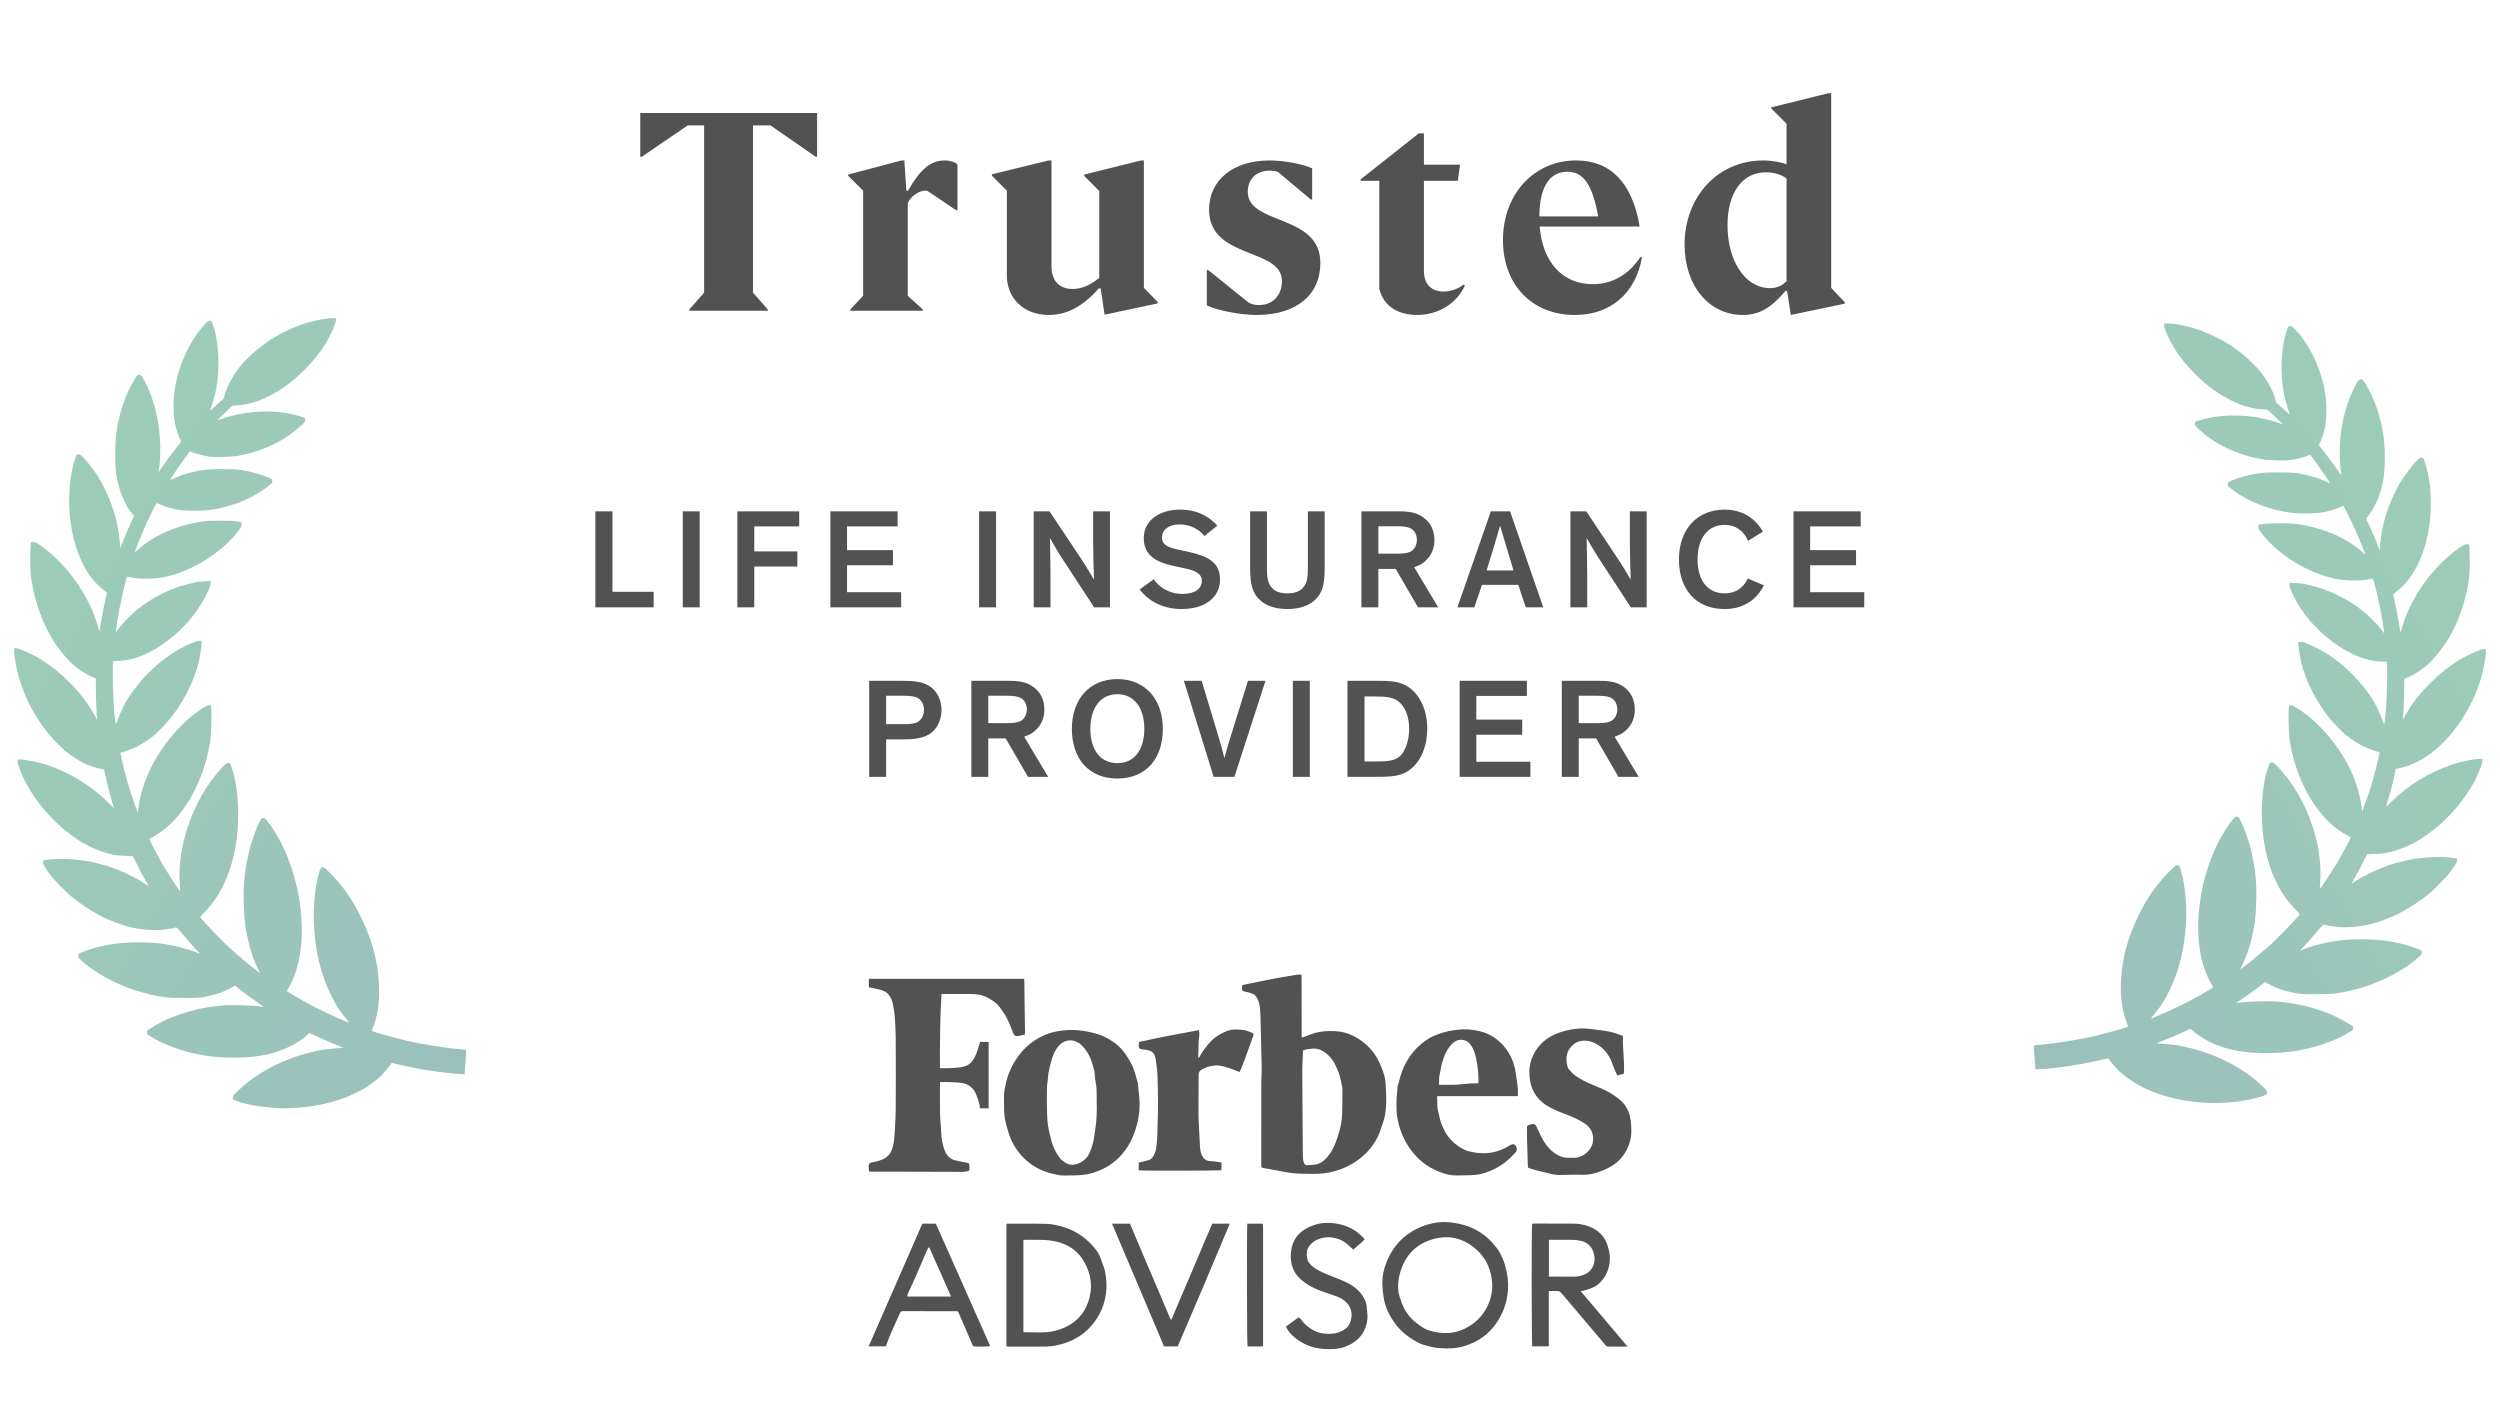 <svg width="177" height="101" viewBox="0 0 177 101" fill="none" xmlns="http://www.w3.org/2000/svg">
<path opacity="0.4" d="M19.704 78.455C18.441 78.382 17.543 78.229 16.796 77.96C16.476 77.849 16.487 77.856 16.487 77.713C16.487 77.587 16.514 77.552 16.91 77.173C18.135 75.994 19.966 75.022 21.855 74.541C22.148 74.468 22.451 74.394 22.526 74.384C22.602 74.37 22.743 74.346 22.836 74.325C22.933 74.307 23.301 74.265 23.659 74.234L24.312 74.175L23.986 74.046C23.466 73.84 23.005 73.645 22.526 73.418C21.859 73.105 21.897 73.119 21.828 73.202C21.645 73.429 20.998 73.868 20.499 74.105C19.281 74.691 17.977 74.921 16.177 74.879C15.251 74.855 14.539 74.767 13.692 74.576C12.601 74.328 11.383 73.851 10.688 73.394C10.612 73.345 10.519 73.286 10.481 73.265C10.437 73.241 10.409 73.181 10.402 73.105C10.392 72.99 10.405 72.972 10.574 72.861C11.004 72.571 11.779 72.167 12.188 72.014C13.345 71.578 14.26 71.351 15.385 71.226C15.932 71.163 16.16 71.156 17.003 71.174C17.588 71.184 18.121 71.212 18.328 71.24C18.517 71.271 18.675 71.289 18.679 71.289C18.682 71.285 18.49 71.149 18.249 70.985C17.815 70.692 16.889 70.002 16.727 69.852L16.642 69.772L16.469 69.877C15.929 70.201 15.341 70.414 14.525 70.574C14.167 70.647 14.029 70.654 13.045 70.654C11.761 70.654 11.352 70.602 10.189 70.299C8.709 69.915 7.164 69.152 6.083 68.277C5.608 67.893 5.543 67.82 5.543 67.663C5.543 67.538 5.55 67.527 5.725 67.451C6.21 67.235 7.026 67.001 7.745 66.876C9.032 66.653 10.801 66.666 12.047 66.907C12.787 67.053 13.534 67.266 13.992 67.465C14.16 67.538 14.177 67.534 14.081 67.44C13.926 67.287 13.169 66.429 12.859 66.056C12.577 65.715 12.508 65.649 12.446 65.666C11.517 65.927 10.326 65.913 9.156 65.631C8.644 65.506 7.745 65.164 7.202 64.889C6.486 64.523 5.587 63.927 4.971 63.404C4.665 63.146 3.86 62.323 3.643 62.044C3.254 61.553 3.03 61.187 3.03 61.047C3.03 60.929 3.041 60.918 3.144 60.898C3.973 60.751 5.364 60.8 6.427 61.016C6.826 61.096 7.642 61.309 7.814 61.379C7.88 61.406 8.127 61.501 8.365 61.595C8.946 61.821 9.79 62.25 10.199 62.525C10.381 62.651 10.533 62.748 10.533 62.745C10.533 62.738 10.45 62.595 10.354 62.424C10.099 61.989 10.096 61.981 9.731 61.26L9.404 60.615L8.822 60.594C8.203 60.573 7.88 60.514 7.281 60.312C6.909 60.19 6.393 59.963 6.117 59.806C6.004 59.744 5.911 59.691 5.904 59.691C5.825 59.691 4.772 58.942 4.424 58.639C3.388 57.732 2.504 56.648 1.905 55.561C1.65 55.094 1.537 54.839 1.289 54.173C1.262 54.104 1.241 53.982 1.241 53.905C1.241 53.769 1.244 53.766 1.361 53.766C1.757 53.766 2.738 53.957 3.306 54.149C4.978 54.71 6.537 55.672 7.718 56.878C7.924 57.087 8.083 57.234 8.072 57.209C7.873 56.603 7.556 55.397 7.432 54.759C7.411 54.644 7.387 54.532 7.38 54.511C7.377 54.491 7.284 54.459 7.174 54.445C6.892 54.41 6.2 54.17 5.835 53.978C4.92 53.501 4.049 52.741 3.285 51.758C2.463 50.705 1.853 49.558 1.437 48.293C1.2 47.575 1 46.543 1 46.048C1 45.888 1 45.888 1.117 45.888C1.351 45.888 2.353 46.337 2.91 46.693C3.684 47.181 4.276 47.665 4.978 48.377C5.791 49.203 6.286 49.868 6.816 50.855L6.892 50.994L6.871 50.855C6.837 50.611 6.782 49.272 6.782 48.642V48.031L6.541 47.934C6.217 47.801 5.649 47.449 5.336 47.191C4.841 46.783 4.369 46.24 3.884 45.522C3.206 44.518 2.635 43.102 2.346 41.705C2.167 40.844 2.125 40.391 2.143 39.387C2.153 38.888 2.17 38.453 2.184 38.421C2.222 38.334 2.411 38.341 2.569 38.432C3.03 38.693 3.677 39.219 4.225 39.781C5.543 41.13 6.579 42.918 6.995 44.563L7.033 44.72L7.064 44.581C7.078 44.504 7.122 44.26 7.157 44.04C7.274 43.347 7.325 43.061 7.449 42.507L7.57 41.966L7.494 41.903C6.885 41.415 6.637 41.154 6.272 40.614C5.357 39.268 4.837 37.191 4.903 35.151C4.913 34.796 4.94 34.357 4.958 34.175C5.02 33.59 5.199 32.781 5.36 32.345C5.419 32.189 5.436 32.171 5.539 32.161C5.643 32.15 5.68 32.175 5.863 32.352C6.234 32.718 6.84 33.531 7.119 34.036C7.711 35.117 8.12 36.204 8.327 37.26C8.396 37.605 8.496 38.372 8.509 38.672L8.52 38.829L8.602 38.602C8.678 38.383 8.788 38.114 8.919 37.811C8.957 37.727 8.984 37.654 8.984 37.644C8.984 37.623 9.136 37.288 9.359 36.811L9.49 36.532L9.346 36.354C8.733 35.591 8.296 34.395 8.193 33.199C8.148 32.691 8.148 31.631 8.193 31.101C8.317 29.602 8.826 27.981 9.542 26.831C9.717 26.552 9.728 26.542 9.851 26.542C10.003 26.542 10.048 26.601 10.344 27.193C11.032 28.556 11.407 30.428 11.342 32.154C11.331 32.471 11.307 32.823 11.29 32.938C11.273 33.053 11.249 33.217 11.238 33.3L11.218 33.454L11.38 33.213C11.693 32.75 12.095 32.203 12.467 31.728C12.828 31.268 12.839 31.247 12.79 31.171C12.698 31.024 12.508 30.502 12.433 30.184C12.295 29.616 12.254 28.755 12.322 27.985C12.481 26.2 13.396 24.095 14.518 22.941C14.725 22.728 14.759 22.704 14.869 22.714C14.983 22.725 14.993 22.735 15.069 22.951C15.523 24.241 15.595 26.273 15.244 27.831C15.189 28.079 14.952 28.863 14.88 29.051C14.869 29.079 14.959 29.009 15.079 28.895C15.2 28.779 15.427 28.577 15.582 28.445C15.809 28.25 15.867 28.18 15.884 28.079C15.977 27.563 16.394 26.737 16.896 26.071C17.151 25.729 17.784 25.095 18.207 24.75C18.572 24.454 19.081 24.081 19.205 24.021C19.26 23.994 19.288 23.976 19.601 23.781C19.859 23.624 20.527 23.3 20.96 23.125C21.828 22.777 22.888 22.533 23.545 22.533H23.782V22.669C23.782 22.895 23.428 23.711 23.081 24.276C22.64 24.994 22.248 25.485 21.549 26.193C20.024 27.737 18.159 28.692 16.662 28.703C16.494 28.703 16.462 28.717 16.318 28.849C16.07 29.076 15.385 29.745 15.385 29.762C15.385 29.769 15.523 29.724 15.695 29.661C16.965 29.18 18.792 29.006 20.193 29.229C20.541 29.285 21.205 29.445 21.425 29.529C21.583 29.588 21.597 29.602 21.608 29.717C21.618 29.832 21.597 29.86 21.367 30.083C20.245 31.16 18.669 31.934 16.934 32.258C16.435 32.352 15.279 32.391 14.824 32.331C14.453 32.279 13.95 32.154 13.668 32.039L13.455 31.951L13.3 32.147C13.162 32.325 12.67 33.011 12.522 33.234C12.205 33.701 12.023 33.984 12.03 33.994C12.033 33.998 12.181 33.935 12.36 33.848C12.877 33.604 13.541 33.412 14.336 33.28C14.876 33.189 16.494 33.189 17.089 33.28C17.781 33.384 18.552 33.6 19.078 33.837C19.264 33.925 19.274 33.935 19.274 34.057C19.274 34.203 19.26 34.217 18.81 34.555C17.729 35.368 16.111 35.981 14.666 36.127C14.222 36.173 13.265 36.173 12.856 36.127C12.319 36.072 11.682 35.891 11.276 35.685C11.183 35.636 11.097 35.612 11.084 35.629C11.025 35.692 10.478 36.807 10.251 37.33C9.948 38.024 9.535 39.069 9.556 39.087C9.562 39.097 9.635 39.042 9.717 38.965C10.787 37.937 12.553 37.17 14.439 36.908C14.931 36.842 16.531 36.852 16.893 36.929L17.106 36.971V37.121C17.106 37.25 17.079 37.309 16.907 37.546C15.767 39.087 13.613 40.443 11.638 40.858C11.049 40.98 9.996 41.011 9.5 40.92C9.321 40.886 9.132 40.851 9.084 40.844C8.974 40.823 8.977 40.819 8.798 41.548C8.551 42.541 8.313 43.779 8.244 44.406C8.231 44.521 8.213 44.654 8.203 44.703L8.186 44.79L8.248 44.703C8.761 43.977 9.607 43.172 10.361 42.684C10.523 42.58 10.695 42.468 10.743 42.433C10.925 42.308 11.696 41.917 12.064 41.764C12.646 41.523 12.901 41.443 13.868 41.217C13.95 41.196 14.219 41.168 14.463 41.157L14.903 41.137V41.276C14.903 41.461 14.842 41.628 14.601 42.12C14.04 43.249 13.172 44.316 12.116 45.17C10.822 46.219 9.466 46.794 8.292 46.794H8.024L8 46.993C7.955 47.373 8.01 49.555 8.086 50.384C8.127 50.817 8.172 51.203 8.186 51.249C8.206 51.315 8.231 51.273 8.32 51.001C8.423 50.691 8.695 50.088 8.905 49.705C9.235 49.105 9.951 48.188 10.543 47.61C11.531 46.641 12.563 45.937 13.596 45.525C13.682 45.49 13.802 45.441 13.864 45.414C14.023 45.344 14.246 45.351 14.274 45.424C14.308 45.515 14.184 46.39 14.078 46.829C13.961 47.292 13.919 47.435 13.771 47.84C13.472 48.652 13.066 49.433 12.536 50.221C12.095 50.879 11.366 51.688 10.822 52.131C10.523 52.371 10.065 52.675 9.752 52.835C9.404 53.013 8.699 53.278 8.568 53.278C8.516 53.278 8.52 53.312 8.592 53.654C8.688 54.097 8.888 54.885 9.008 55.299C9.056 55.463 9.115 55.665 9.139 55.752C9.204 55.986 9.308 56.293 9.545 56.955L9.759 57.548L9.814 57.122C10.082 55.139 11.183 53.037 12.811 51.406C13.431 50.785 13.775 50.503 14.38 50.123C14.604 49.983 14.721 49.931 14.811 49.931H14.931L14.955 50.158C15.003 50.59 14.952 52.075 14.873 52.545C14.721 53.48 14.504 54.257 14.164 55.108C14.009 55.491 13.616 56.303 13.506 56.471C13.462 56.537 13.424 56.599 13.424 56.61C13.424 56.62 13.327 56.774 13.214 56.948C12.512 58.011 11.669 58.82 10.815 59.256C10.677 59.325 10.567 59.388 10.567 59.399C10.567 59.433 10.966 60.218 11.152 60.545C11.259 60.737 11.355 60.911 11.362 60.929C11.438 61.124 12.663 63.045 12.742 63.093C12.77 63.111 12.773 63.087 12.759 63.01C12.749 62.951 12.729 62.64 12.715 62.316C12.67 61.114 12.87 59.813 13.307 58.506C13.847 56.892 14.683 55.453 15.729 54.344C16.032 54.027 16.06 54.006 16.173 54.017C16.291 54.027 16.301 54.037 16.377 54.254C16.7 55.17 16.865 56.331 16.865 57.67C16.865 60.528 16.012 63.024 14.518 64.544C14.16 64.91 14.153 64.92 14.215 64.99C14.697 65.555 15.674 66.569 16.211 67.067C16.39 67.231 16.762 67.559 17.037 67.789C17.313 68.022 17.543 68.221 17.553 68.231C17.564 68.242 17.763 68.399 17.997 68.577L18.421 68.904L18.287 68.646C18.028 68.162 17.76 67.402 17.591 66.684C17.354 65.69 17.278 65.032 17.254 63.822C17.23 62.574 17.309 61.793 17.578 60.528C17.743 59.744 18.118 58.656 18.404 58.123C18.496 57.952 18.52 57.931 18.631 57.921C18.744 57.91 18.765 57.924 18.937 58.147C21.133 60.964 22.01 65.896 20.868 68.995C20.74 69.34 20.534 69.786 20.389 70.016C20.345 70.09 20.307 70.156 20.307 70.163C20.307 70.177 20.702 70.424 21.012 70.602C21.787 71.052 22.753 71.55 23.421 71.85C23.593 71.927 23.8 72.021 23.886 72.059C23.972 72.101 24.182 72.188 24.35 72.258C24.523 72.327 24.684 72.394 24.708 72.407C24.736 72.418 24.633 72.275 24.478 72.09C24.323 71.906 24.154 71.689 24.103 71.609C23.714 71.02 23.738 71.058 23.438 70.462C22.74 69.061 22.334 67.409 22.23 65.565C22.155 64.178 22.31 62.661 22.623 61.675C22.705 61.42 22.709 61.417 22.833 61.406C22.957 61.396 22.981 61.413 23.469 61.912C24.65 63.118 25.548 64.62 26.219 66.523C26.615 67.649 26.845 68.974 26.845 70.149C26.845 71.118 26.718 71.909 26.446 72.644C26.381 72.829 26.329 72.983 26.336 72.99C26.381 73.035 27.64 73.394 28.515 73.614C29.667 73.903 31.581 74.217 32.603 74.283C32.882 74.3 32.982 74.321 32.995 74.356C33.006 74.384 32.999 74.638 32.975 74.917C32.954 75.2 32.926 75.569 32.916 75.74L32.892 76.05L32.476 76.029C31.354 75.974 29.447 75.67 27.909 75.297C27.72 75.248 27.716 75.252 27.665 75.339C27.565 75.52 27.183 75.97 26.956 76.183C25.82 77.239 24.261 77.946 22.32 78.284C21.525 78.424 20.386 78.497 19.704 78.455Z" fill="url(#paint0_linear_46255_2490)"/>
<path d="M54.352 22H48.812V21.9L49.852 20.72V8.88H48.692L45.432 11.1H45.332V8H57.852V11.1H57.752L54.552 8.88H53.312V20.72L54.352 21.9V22ZM61.109 20.94V13.5L60.049 12.44V12.36L63.829 11.36H64.029L64.169 13.5H64.289C65.149 11.98 65.909 11.36 66.869 11.36C67.269 11.36 67.609 11.48 67.789 11.64V14.88H67.689L65.669 13.52C65.589 13.5 65.529 13.5 65.489 13.5C65.069 13.5 64.469 13.9 64.269 14.38V20.94L65.329 21.9V22H60.209V21.9L61.109 20.94ZM74.246 22.3C72.506 22.3 71.286 21.14 71.286 19.5V13.5L70.226 12.44V12.34L74.246 11.36H74.446V18.88C74.446 19.88 75.006 20.46 75.946 20.46C76.566 20.46 77.166 20.2 77.826 19.68V13.52L76.766 12.46V12.36L80.786 11.36H80.986V20.38L81.966 21.38V21.48L78.206 22.28L77.926 20.42H77.786C76.706 21.68 75.526 22.3 74.246 22.3ZM88.962 22.3C87.842 22.3 86.162 21.98 85.442 21.62V19.12H85.542L88.422 21.44C88.642 21.54 88.882 21.6 89.122 21.6C90.102 21.6 90.762 20.92 90.762 19.9C90.762 17.52 85.602 18.38 85.602 14.84C85.602 12.76 87.302 11.36 89.862 11.36C90.902 11.36 92.202 11.6 92.902 11.92V14.12H92.802L90.482 12.18C90.342 12.12 90.122 12.08 89.882 12.08C88.962 12.08 88.342 12.68 88.342 13.58C88.342 15.96 93.482 15.12 93.482 18.62C93.482 20.9 91.762 22.3 88.962 22.3ZM100.333 22.3C99.113 22.3 97.973 21.78 97.653 20.44V12.8H96.333V12.7L100.453 9.44H100.813V11.66H103.373L103.213 12.8H100.813V19.16C100.813 20.2 101.413 20.64 102.213 20.64C102.693 20.64 103.233 20.46 103.633 20.14L103.713 20.22C103.133 21.5 101.813 22.3 100.333 22.3ZM111.489 22.3C108.489 22.3 106.409 20.18 106.409 17C106.409 13.74 108.609 11.36 111.589 11.36C114.029 11.36 115.569 12.94 116.089 16.04H109.009C109.209 18.56 110.629 20.12 112.769 20.12C114.149 20.12 115.329 19.44 116.149 18.18L116.249 18.24C115.789 20.78 114.029 22.3 111.489 22.3ZM110.969 12.16C109.689 12.16 108.989 13.28 108.989 15.32H113.149C112.749 13.08 112.109 12.16 110.969 12.16ZM119.268 17.32C119.268 13.9 121.648 11.36 124.828 11.36C125.508 11.36 126.168 11.5 126.488 11.64V8.76L125.408 7.68V7.6L129.448 6.6H129.648V20.38L130.608 21.4V21.5L126.788 22.3L126.528 20.6H126.408C125.368 21.84 124.508 22.3 123.388 22.3C120.988 22.3 119.268 20.22 119.268 17.32ZM122.308 15.94C122.308 18.5 123.568 20.4 125.328 20.4C125.828 20.4 126.208 20.2 126.488 19.9V12.64C126.168 12.38 125.628 12.2 125.028 12.2C123.368 12.2 122.308 13.62 122.308 15.94Z" fill="#525252"/>
<path d="M42.151 36.2H43.361V41.9H46.281V43H42.151V36.2ZM49.539 36.2V43H48.339V36.2H49.539ZM56.583 37.27H53.403V39.04H56.453V40.11H53.403V43H52.203V36.2H56.583V37.27ZM63.551 37.27H59.971V38.95H63.221V40.02H59.971V41.93H63.801V43H58.791V36.2H63.551V37.27ZM70.521 36.2V43H69.321V36.2H70.521ZM74.305 36.2L76.145 38.96C76.765 39.88 77.065 40.37 77.445 41.02H77.455C77.435 40.62 77.395 39.33 77.395 38.48V36.2H78.585V43H77.465L75.535 40.05C74.855 39.02 74.685 38.69 74.345 38.11H74.335C74.345 38.83 74.375 39.73 74.375 40.73V43H73.185V36.2H74.305ZM86.188 37.21L85.278 37.95C84.898 37.48 84.278 37.13 83.518 37.13C82.728 37.13 82.268 37.52 82.268 38.04C82.268 38.54 82.598 38.73 83.368 38.9L84.188 39.08C85.458 39.37 86.378 39.78 86.378 41.02C86.378 42.28 85.348 43.12 83.648 43.12C82.168 43.12 81.158 42.39 80.688 41.73L81.688 41.01C81.998 41.52 82.748 42.05 83.708 42.05C84.618 42.05 85.088 41.67 85.088 41.13C85.088 40.6 84.618 40.4 83.928 40.25L83.018 40.05C81.908 39.81 80.978 39.34 80.978 38.1C80.978 36.86 82.068 36.08 83.558 36.08C84.968 36.08 85.788 36.77 86.188 37.21ZM91.148 42.01C91.788 42.01 92.228 41.8 92.448 41.31C92.549 41.08 92.599 40.83 92.599 40.16V36.2H93.788V40.18C93.788 41.17 93.689 41.63 93.439 42.06C92.989 42.8 92.148 43.12 91.148 43.12C90.148 43.12 89.308 42.8 88.859 42.06C88.609 41.63 88.508 41.17 88.508 40.18V36.2H89.698V40.16C89.698 40.83 89.749 41.08 89.849 41.31C90.069 41.8 90.508 42.01 91.148 42.01ZM98.817 40.28H97.587V43H96.387V36.2H98.877C99.457 36.2 100.067 36.21 100.587 36.51C101.187 36.86 101.557 37.42 101.557 38.25C101.557 39 101.207 39.55 100.657 39.92C100.497 40.02 100.287 40.1 100.127 40.16L101.827 43H100.397L98.817 40.28ZM97.587 37.26V39.2H98.877C99.367 39.2 99.627 39.16 99.837 39.07C100.137 38.93 100.317 38.59 100.317 38.22C100.317 37.85 100.137 37.52 99.837 37.39C99.627 37.3 99.367 37.26 98.877 37.26H97.587ZM104.923 41.41L104.383 43H103.183L105.553 36.2H106.913L109.263 43H108.023L107.493 41.41H104.923ZM107.153 40.39L106.693 38.84C106.543 38.33 106.353 37.73 106.213 37.23H106.203C106.063 37.73 105.863 38.38 105.703 38.92L105.253 40.39H107.153ZM112.305 36.2L114.145 38.96C114.765 39.88 115.065 40.37 115.445 41.02H115.455C115.435 40.62 115.395 39.33 115.395 38.48V36.2H116.585V43H115.465L113.535 40.05C112.855 39.02 112.685 38.69 112.345 38.11H112.335C112.345 38.83 112.375 39.73 112.375 40.73V43H111.185V36.2H112.305ZM123.748 40.96L124.888 41.44C124.578 42.07 123.778 43.12 122.108 43.12C120.018 43.12 118.868 41.67 118.868 39.6C118.868 37.52 120.118 36.08 122.108 36.08C123.688 36.08 124.478 37.05 124.818 37.64L123.768 38.29C123.438 37.58 122.898 37.16 122.108 37.16C120.908 37.16 120.188 38.12 120.188 39.6C120.188 41.08 120.888 42.01 122.108 42.01C122.878 42.01 123.428 41.62 123.748 40.96ZM131.739 37.27H128.159V38.95H131.409V40.02H128.159V41.93H131.989V43H126.979V36.2H131.739V37.27ZM62.738 49.26V51.27H63.978C64.458 51.27 64.728 51.23 64.928 51.14C65.228 50.99 65.418 50.65 65.418 50.26C65.418 49.88 65.228 49.53 64.928 49.39C64.728 49.3 64.458 49.26 63.978 49.26H62.738ZM61.538 55V48.2H63.808C64.648 48.2 65.438 48.24 65.988 48.71C66.408 49.07 66.658 49.63 66.658 50.26C66.658 50.9 66.408 51.48 65.988 51.84C65.438 52.31 64.648 52.35 63.808 52.35H62.738V55H61.538ZM71.201 52.28H69.971V55H68.771V48.2H71.261C71.841 48.2 72.451 48.21 72.971 48.51C73.571 48.86 73.941 49.42 73.941 50.25C73.941 51 73.591 51.55 73.041 51.92C72.881 52.02 72.671 52.1 72.511 52.16L74.211 55H72.781L71.201 52.28ZM69.971 49.26V51.2H71.261C71.751 51.2 72.011 51.16 72.221 51.07C72.521 50.93 72.701 50.59 72.701 50.22C72.701 49.85 72.521 49.52 72.221 49.39C72.011 49.3 71.751 49.26 71.261 49.26H69.971ZM75.888 51.6C75.888 49.52 77.128 48.08 79.108 48.08C81.088 48.08 82.328 49.52 82.328 51.6C82.328 53.67 81.178 55.12 79.108 55.12C77.048 55.12 75.888 53.67 75.888 51.6ZM77.198 51.6C77.198 53.08 77.898 54.03 79.108 54.03C80.318 54.03 81.018 53.08 81.018 51.6C81.018 50.12 80.298 49.15 79.108 49.15C77.918 49.15 77.198 50.12 77.198 51.6ZM85.077 48.2L86.267 52.15C86.447 52.74 86.527 53.03 86.677 53.64H86.697C86.847 53.07 86.957 52.71 87.147 52.1L88.357 48.2H89.597L87.397 55H85.927L83.817 48.2H85.077ZM92.734 48.2V55H91.534V48.2H92.734ZM96.608 49.31V53.91H97.398C98.158 53.91 98.738 53.9 99.158 53.5C99.478 53.17 99.768 52.46 99.768 51.62C99.768 50.79 99.528 50.11 99.068 49.71C98.668 49.36 98.158 49.31 97.268 49.31H96.608ZM97.268 55H95.398V48.2H97.298C98.398 48.2 99.088 48.2 99.778 48.68C100.518 49.22 101.048 50.25 101.048 51.58C101.048 52.72 100.688 53.69 100.058 54.29C99.328 55 98.538 55 97.268 55ZM108.103 49.27H104.523V50.95H107.773V52.02H104.523V53.93H108.353V55H103.343V48.2H108.103V49.27ZM113.006 52.28H111.776V55H110.576V48.2H113.066C113.646 48.2 114.256 48.21 114.776 48.51C115.376 48.86 115.746 49.42 115.746 50.25C115.746 51 115.396 51.55 114.846 51.92C114.686 52.02 114.476 52.1 114.316 52.16L116.016 55H114.586L113.006 52.28ZM111.776 49.26V51.2H113.066C113.556 51.2 113.816 51.16 114.026 51.07C114.326 50.93 114.506 50.59 114.506 50.22C114.506 49.85 114.326 49.52 114.026 49.39C113.816 49.3 113.556 49.26 113.066 49.26H111.776Z" fill="#525252"/>
<path fill-rule="evenodd" clip-rule="evenodd" d="M92.155 70.289C92.155 69.862 92.154 69.435 92.153 69.009C92.138 69.008 92.123 69.006 92.107 69.004C92.092 69.003 92.077 69.001 92.061 69C92.032 69.001 92.003 69.001 91.974 69.001C91.913 69.002 91.852 69.002 91.792 69.012L91.7 69.027C91.29 69.093 90.879 69.16 90.47 69.237C90.07 69.311 89.671 69.392 89.272 69.473C89.139 69.5 89.007 69.527 88.874 69.554C88.702 69.588 88.53 69.623 88.359 69.657L88.359 69.657L88.358 69.657L88.358 69.657L88.358 69.658C88.225 69.684 88.093 69.711 87.961 69.738C87.958 69.754 87.954 69.768 87.951 69.781L87.951 69.781L87.951 69.781C87.945 69.805 87.94 69.825 87.94 69.844C87.94 69.888 87.939 69.925 87.938 69.958C87.931 70.143 87.93 70.168 88.248 70.226C88.396 70.252 88.54 70.307 88.682 70.362L88.682 70.362L88.682 70.362L88.682 70.362C88.713 70.374 88.743 70.385 88.773 70.396C88.813 70.411 88.845 70.451 88.874 70.487L88.886 70.502C89.104 70.766 89.175 71.086 89.208 71.411C89.235 71.68 89.242 71.95 89.248 72.221V72.221C89.249 72.282 89.251 72.344 89.252 72.406L89.26 72.7L89.26 72.701L89.26 72.701L89.26 72.701C89.285 73.659 89.309 74.617 89.327 75.575C89.33 75.762 89.322 75.95 89.314 76.137V76.137V76.137V76.137V76.137C89.308 76.296 89.301 76.456 89.301 76.615C89.299 77.908 89.298 79.201 89.297 80.495C89.297 81.141 89.296 81.788 89.296 82.435V82.548C89.297 82.637 89.334 82.677 89.429 82.693C89.926 82.778 90.423 82.865 90.917 82.965C91.344 83.051 91.775 83.095 92.208 83.1C92.303 83.101 92.398 83.103 92.494 83.105C93.039 83.115 93.585 83.124 94.125 83.01C94.719 82.885 95.283 82.677 95.802 82.361C96.278 82.072 96.698 81.713 97.044 81.275C97.308 80.939 97.53 80.575 97.681 80.173C97.714 80.083 97.743 79.992 97.771 79.9C97.806 79.79 97.84 79.68 97.883 79.573C98.038 79.181 98.102 78.769 98.129 78.354C98.155 77.971 98.145 77.584 98.128 77.2L98.124 77.109C98.112 76.81 98.099 76.507 98.026 76.22C97.93 75.846 97.784 75.478 97.615 75.129C97.345 74.577 96.954 74.117 96.46 73.74C95.91 73.321 95.295 73.062 94.614 73.012C93.917 72.96 93.225 73.031 92.573 73.322C92.487 73.36 92.396 73.389 92.301 73.42C92.258 73.434 92.214 73.448 92.169 73.464C92.168 73.441 92.166 73.421 92.165 73.403C92.162 73.378 92.16 73.357 92.16 73.335C92.159 72.746 92.158 72.157 92.158 71.568C92.157 71.142 92.156 70.715 92.155 70.289ZM92.237 74.776L92.237 74.776C92.243 74.641 92.25 74.506 92.255 74.37L92.258 74.371C92.415 74.301 92.587 74.282 92.762 74.263C92.802 74.258 92.842 74.254 92.882 74.249C93.353 74.188 93.705 74.403 94.032 74.702C94.42 75.055 94.615 75.516 94.794 75.995C94.871 76.201 94.914 76.413 94.957 76.625L94.957 76.625L94.957 76.625L94.957 76.625L94.957 76.625L94.957 76.625L94.957 76.625L94.957 76.625L94.957 76.625C94.981 76.745 95.005 76.865 95.036 76.983C95.043 77.012 95.045 77.043 95.045 77.073C95.042 77.279 95.041 77.486 95.041 77.693C95.041 78.173 95.04 78.653 95.005 79.131C94.961 79.708 94.793 80.268 94.593 80.815C94.445 81.218 94.254 81.597 93.972 81.922C93.711 82.221 93.402 82.447 92.982 82.466C92.841 82.472 92.699 82.481 92.558 82.497C92.444 82.51 92.37 82.457 92.332 82.361C92.295 82.266 92.265 82.164 92.256 82.063C92.241 81.883 92.239 81.702 92.238 81.52C92.227 79.953 92.217 78.386 92.207 76.818C92.207 76.708 92.205 76.597 92.204 76.486L92.204 76.486V76.485C92.2 76.227 92.196 75.968 92.202 75.71C92.208 75.4 92.223 75.091 92.237 74.776L92.237 74.776ZM61.514 69.301V69.896L61.513 69.897C61.596 69.915 61.677 69.931 61.757 69.947C61.926 69.981 62.087 70.013 62.246 70.055C62.5 70.122 62.751 70.205 62.918 70.431C63.048 70.606 63.157 70.795 63.198 71.011L63.218 71.112C63.269 71.375 63.321 71.639 63.342 71.906C63.383 72.433 63.414 72.961 63.417 73.488C63.427 75.165 63.428 76.84 63.417 78.517C63.414 79.024 63.383 79.53 63.353 80.037L63.353 80.037C63.346 80.14 63.34 80.244 63.334 80.347C63.321 80.582 63.298 80.82 63.245 81.048C63.179 81.337 63.09 81.613 62.865 81.84C62.674 82.032 62.443 82.111 62.203 82.188C62.106 82.22 62.006 82.241 61.906 82.262L61.906 82.262C61.838 82.277 61.77 82.291 61.703 82.309C61.54 82.352 61.502 82.398 61.5 82.561C61.499 82.644 61.506 82.728 61.513 82.819C61.516 82.856 61.519 82.895 61.522 82.936C61.554 82.938 61.585 82.941 61.614 82.943C61.672 82.948 61.726 82.952 61.78 82.952C61.944 82.952 62.108 82.952 62.271 82.952C62.598 82.951 62.925 82.951 63.253 82.952L64.665 82.957L64.667 82.957H64.668H64.668H64.668C65.843 82.962 67.016 82.966 68.19 82.968C68.303 82.968 68.418 82.942 68.529 82.916L68.541 82.913C68.578 82.905 68.634 82.862 68.635 82.834L68.636 82.807C68.642 82.681 68.647 82.552 68.621 82.431C68.602 82.341 68.516 82.329 68.435 82.317C68.414 82.314 68.393 82.311 68.373 82.307C68.27 82.284 68.165 82.263 68.061 82.243L68.061 82.243L68.061 82.243L68.06 82.243L68.06 82.243L68.06 82.243C67.899 82.212 67.737 82.181 67.58 82.138C67.171 82.026 66.959 81.695 66.839 81.332C66.722 80.977 66.649 80.604 66.64 80.221C66.635 80.011 66.617 79.8 66.6 79.591C66.582 79.373 66.564 79.155 66.559 78.937C66.548 78.409 66.549 77.88 66.549 77.352C66.55 77.14 66.55 76.929 66.549 76.718C66.549 76.701 66.552 76.683 66.556 76.66L66.556 76.66C66.558 76.645 66.561 76.629 66.563 76.609C66.62 76.609 66.676 76.609 66.732 76.608C66.859 76.607 66.983 76.605 67.107 76.611C67.187 76.614 67.268 76.617 67.349 76.619H67.349C67.601 76.627 67.852 76.635 68.099 76.673C68.615 76.754 68.959 77.065 69.14 77.559L69.171 77.642C69.27 77.91 69.369 78.177 69.379 78.472H69.996V73.77H69.39C69.359 73.867 69.33 73.964 69.301 74.059C69.238 74.271 69.175 74.479 69.091 74.677C68.83 75.291 68.536 75.509 67.858 75.584C67.63 75.609 67.399 75.617 67.169 75.625L67.135 75.626C67.004 75.63 66.872 75.629 66.739 75.628H66.739H66.739H66.739H66.739C66.677 75.627 66.614 75.627 66.551 75.627C66.538 73.863 66.553 72.131 66.657 70.385C66.689 70.384 66.719 70.383 66.748 70.381C66.799 70.378 66.846 70.376 66.893 70.376C67.152 70.375 67.411 70.375 67.669 70.375H67.669H67.669H67.67H67.67C68.015 70.376 68.36 70.376 68.705 70.375C69.17 70.373 69.615 70.446 70.025 70.688C70.313 70.858 70.585 71.046 70.784 71.314C70.975 71.573 71.161 71.841 71.308 72.126C71.427 72.358 71.522 72.601 71.617 72.846C71.651 72.934 71.686 73.023 71.722 73.111C71.803 73.312 71.884 73.381 72.062 73.354C72.179 73.336 72.293 73.31 72.408 73.284L72.408 73.284C72.458 73.272 72.507 73.261 72.557 73.25C72.56 73.231 72.562 73.215 72.565 73.201L72.565 73.201C72.569 73.178 72.572 73.16 72.572 73.142C72.566 72.72 72.56 72.298 72.554 71.877C72.548 71.455 72.542 71.033 72.536 70.611C72.533 70.402 72.532 70.192 72.53 69.983V69.983C72.529 69.815 72.528 69.647 72.525 69.479C72.525 69.439 72.521 69.399 72.516 69.357L72.516 69.357L72.516 69.357C72.515 69.338 72.513 69.32 72.511 69.301H61.514ZM71.085 78.111C71.085 78.04 71.084 77.969 71.083 77.898C71.081 77.735 71.078 77.572 71.089 77.41C71.1 77.254 71.132 77.099 71.165 76.945L71.181 76.865C71.317 76.202 71.553 75.58 71.931 75.013C72.136 74.706 72.359 74.416 72.625 74.161C73.025 73.776 73.482 73.483 73.992 73.265C74.39 73.095 74.811 73.012 75.231 72.962C75.698 72.906 76.17 72.905 76.647 72.978C77.072 73.043 77.489 73.131 77.889 73.276C78.194 73.387 78.491 73.545 78.761 73.727C79.057 73.925 79.33 74.16 79.55 74.451C79.785 74.762 79.996 75.082 80.159 75.442C80.326 75.811 80.429 76.195 80.532 76.581L80.542 76.616C80.572 76.727 80.58 76.844 80.589 76.96L80.589 76.96C80.592 77.008 80.596 77.056 80.601 77.104C80.609 77.18 80.616 77.256 80.624 77.331L80.624 77.332L80.624 77.332L80.624 77.333L80.624 77.333C80.631 77.411 80.639 77.49 80.647 77.568C80.725 78.28 80.673 78.979 80.483 79.673C80.341 80.192 80.151 80.686 79.866 81.142C79.427 81.841 78.846 82.39 78.102 82.754C77.626 82.986 77.125 83.143 76.592 83.192C76.343 83.216 76.094 83.217 75.845 83.219H75.845C75.69 83.22 75.534 83.221 75.379 83.227C75.093 83.238 74.825 83.174 74.553 83.108L74.465 83.087C73.892 82.95 73.371 82.704 72.901 82.352C72.479 82.035 72.136 81.641 71.854 81.193C71.497 80.628 71.328 79.995 71.178 79.356C71.09 78.978 71.088 78.596 71.088 78.212L71.087 78.112L71.085 78.111ZM77.655 78.393C77.645 78.174 77.646 77.964 77.647 77.76C77.648 77.356 77.65 76.976 77.569 76.599C77.541 76.47 77.531 76.337 77.52 76.204V76.204C77.509 76.063 77.497 75.922 77.466 75.785C77.309 75.113 77.086 74.47 76.551 73.982C76.043 73.519 75.381 73.564 74.96 74.046C74.659 74.391 74.497 74.819 74.391 75.265C74.376 75.329 74.36 75.393 74.344 75.456L74.344 75.456C74.281 75.708 74.217 75.96 74.204 76.223C74.198 76.343 74.182 76.462 74.166 76.581C74.147 76.713 74.129 76.846 74.126 76.979C74.113 77.461 74.115 77.944 74.125 78.427L74.127 78.527C74.136 79.039 74.146 79.552 74.266 80.052C74.284 80.127 74.301 80.203 74.318 80.278C74.397 80.623 74.475 80.968 74.626 81.29C74.777 81.616 74.942 81.936 75.226 82.176C75.519 82.424 75.853 82.532 76.221 82.418C76.609 82.297 76.929 82.058 77.109 81.686C77.271 81.351 77.381 80.998 77.446 80.622C77.505 80.272 77.549 79.92 77.593 79.57L77.593 79.57L77.601 79.505C77.636 79.224 77.642 78.939 77.648 78.684C77.65 78.581 77.652 78.483 77.656 78.392L77.655 78.393ZM101.753 77.607H107.463C107.463 77.537 107.464 77.469 107.466 77.404V77.404C107.469 77.265 107.471 77.137 107.459 77.01C107.44 76.818 107.412 76.627 107.384 76.437C107.366 76.312 107.348 76.188 107.332 76.064C107.263 75.516 107.097 75.004 106.81 74.531C106.658 74.281 106.478 74.059 106.27 73.851C106.006 73.586 105.708 73.375 105.378 73.219C104.963 73.023 104.51 72.945 104.057 72.893C103.668 72.849 103.281 72.886 102.892 72.945C102.421 73.016 101.97 73.151 101.534 73.332C101.166 73.485 100.852 73.722 100.549 73.98C100.174 74.3 99.868 74.672 99.625 75.097C99.352 75.576 99.152 76.085 99.037 76.627C99.028 76.668 99.013 76.709 98.997 76.748C98.977 76.799 98.957 76.849 98.952 76.901C98.919 77.222 98.889 77.543 98.877 77.864C98.859 78.336 98.858 78.81 98.954 79.276C99.157 80.256 99.577 81.125 100.265 81.863C100.664 82.29 101.132 82.623 101.656 82.859C102.136 83.075 102.643 83.241 103.187 83.221C103.337 83.216 103.486 83.215 103.636 83.214C103.931 83.212 104.227 83.21 104.519 83.176C104.982 83.122 105.426 82.96 105.842 82.748C106.381 82.475 106.844 82.099 107.247 81.65L107.248 81.649C107.287 81.604 107.328 81.558 107.357 81.506C107.426 81.381 107.394 81.202 107.286 81.086C107.198 80.99 107.103 80.986 106.936 81.069C106.896 81.09 106.856 81.113 106.818 81.136C106.209 81.512 105.545 81.683 104.829 81.642L104.797 81.64C104.665 81.633 104.531 81.625 104.403 81.598C104.359 81.588 104.315 81.58 104.271 81.571C104.082 81.534 103.891 81.497 103.722 81.417C103.128 81.136 102.645 80.718 102.315 80.141C102.284 80.087 102.259 80.029 102.235 79.971L102.235 79.971C102.214 79.92 102.192 79.869 102.166 79.82C102.014 79.537 101.945 79.228 101.877 78.921C101.856 78.829 101.835 78.737 101.813 78.645C101.77 78.477 101.766 78.3 101.761 78.122C101.76 78.052 101.758 77.982 101.754 77.913C101.75 77.848 101.751 77.783 101.752 77.712V77.712V77.712L101.753 77.667C101.753 77.658 101.753 77.65 101.753 77.641C101.753 77.63 101.753 77.618 101.753 77.607ZM104.666 76.653L104.666 76.653C104.663 76.663 104.66 76.674 104.657 76.688L104.656 76.689C104.647 76.691 104.639 76.692 104.632 76.694C104.629 76.695 104.626 76.695 104.623 76.696C104.604 76.701 104.59 76.704 104.576 76.703C104.259 76.689 103.944 76.72 103.63 76.751C103.445 76.769 103.261 76.788 103.076 76.797C102.809 76.81 102.54 76.807 102.266 76.803H102.266C102.141 76.802 102.015 76.8 101.887 76.8L101.886 76.705C101.883 76.476 101.881 76.257 101.935 76.037C101.962 75.928 101.982 75.816 102.002 75.705C102.026 75.569 102.05 75.434 102.087 75.302C102.238 74.763 102.435 74.248 102.865 73.855C103.128 73.615 103.42 73.559 103.751 73.675C103.933 73.739 104.052 73.877 104.161 74.03C104.368 74.323 104.448 74.665 104.521 75.003C104.636 75.531 104.678 76.068 104.675 76.608C104.675 76.622 104.671 76.635 104.666 76.653ZM114.968 76.017L114.968 76.017C115.004 75.526 114.972 75.046 114.941 74.567C114.914 74.159 114.887 73.752 114.902 73.341C114.807 73.31 114.713 73.276 114.621 73.242L114.621 73.242C114.415 73.167 114.214 73.094 114.007 73.053C113.547 72.963 113.08 72.907 112.614 72.852L112.573 72.847C111.854 72.761 111.152 72.859 110.467 73.086C109.733 73.328 109.133 73.738 108.718 74.405C108.437 74.857 108.284 75.335 108.28 75.871C108.277 76.316 108.332 76.748 108.515 77.147C108.717 77.589 109.028 77.949 109.437 78.224C109.876 78.517 110.361 78.704 110.849 78.89C111.346 79.08 111.837 79.287 112.274 79.598C112.499 79.757 112.65 79.957 112.736 80.229C113.037 81.18 112.205 81.939 111.506 81.971C111.387 81.976 111.269 81.973 111.15 81.969C111.087 81.967 111.025 81.965 110.963 81.965C110.627 81.961 110.337 81.831 110.066 81.641C109.661 81.356 109.379 80.97 109.152 80.54C109.055 80.357 108.969 80.168 108.883 79.979L108.883 79.979C108.848 79.902 108.813 79.826 108.777 79.75C108.718 79.622 108.632 79.568 108.488 79.586C108.45 79.591 108.412 79.602 108.374 79.614C108.34 79.624 108.307 79.634 108.273 79.639C108.145 79.659 108.103 79.729 108.108 79.857C108.113 79.994 108.113 80.131 108.112 80.268C108.112 80.38 108.111 80.492 108.114 80.604C108.129 81.253 108.149 81.901 108.17 82.55C108.171 82.579 108.18 82.608 108.188 82.636L108.188 82.636C108.192 82.65 108.196 82.664 108.199 82.678C108.248 82.694 108.296 82.712 108.343 82.729C108.443 82.765 108.541 82.801 108.641 82.827C108.994 82.919 109.347 83.006 109.703 83.087L109.779 83.105C109.94 83.143 110.103 83.181 110.265 83.184C110.551 83.189 110.838 83.182 111.125 83.175C111.282 83.171 111.439 83.167 111.596 83.165C111.693 83.164 111.791 83.166 111.888 83.169C112.04 83.172 112.192 83.176 112.343 83.165C112.851 83.127 113.321 82.949 113.777 82.733C114.484 82.4 114.998 81.883 115.289 81.148C115.417 80.823 115.495 80.494 115.499 80.142C115.504 79.777 115.473 79.414 115.401 79.058C115.357 78.838 115.266 78.619 115.157 78.421C115.011 78.159 114.793 77.944 114.556 77.759C114.184 77.467 113.774 77.233 113.34 77.049C113.236 77.004 113.131 76.961 113.027 76.918C112.636 76.756 112.245 76.595 111.88 76.376C111.649 76.238 111.424 76.094 111.245 75.894L111.217 75.863C111.114 75.75 111 75.625 110.97 75.489C110.87 75.031 110.858 74.568 111.181 74.171C111.373 73.936 111.603 73.76 111.913 73.704C112.411 73.614 112.857 73.777 113.244 74.052C113.704 74.378 114.002 74.843 114.181 75.386C114.238 75.558 114.313 75.725 114.391 75.897L114.391 75.897C114.428 75.978 114.465 76.061 114.502 76.146C114.672 76.099 114.813 76.06 114.968 76.017L114.967 76.021L114.968 76.017ZM85.735 73.723C85.408 74.066 85.125 74.436 84.908 74.858H84.91C84.901 74.871 84.892 74.883 84.884 74.896C84.875 74.909 84.866 74.921 84.857 74.934C84.853 74.921 84.849 74.908 84.844 74.896C84.84 74.883 84.836 74.871 84.831 74.858C84.834 74.761 84.839 74.664 84.843 74.567C84.853 74.347 84.863 74.129 84.861 73.91C84.86 73.792 84.873 73.676 84.886 73.558C84.909 73.355 84.933 73.149 84.885 72.932C83.464 73.186 82.055 73.46 80.653 73.771C80.649 73.793 80.645 73.815 80.641 73.835C80.633 73.879 80.626 73.92 80.623 73.96C80.606 74.215 80.679 74.284 80.937 74.302C81.092 74.314 81.25 74.34 81.398 74.388C81.681 74.481 81.78 74.731 81.821 74.991C81.882 75.378 81.933 75.769 81.95 76.16C81.978 76.846 81.984 77.532 81.987 78.219C81.988 78.596 81.976 78.974 81.965 79.351C81.962 79.449 81.959 79.547 81.956 79.645C81.953 79.741 81.951 79.838 81.949 79.934C81.944 80.231 81.938 80.527 81.91 80.821C81.907 80.852 81.904 80.883 81.901 80.914C81.877 81.182 81.853 81.451 81.739 81.707C81.644 81.921 81.514 82.082 81.291 82.148C81.141 82.192 80.989 82.228 80.832 82.265C80.762 82.281 80.692 82.298 80.62 82.315V82.859C80.877 82.9 86.329 82.889 86.478 82.848V82.301C86.386 82.289 86.296 82.276 86.207 82.263C86.014 82.235 85.827 82.207 85.639 82.197C85.37 82.183 85.221 82.03 85.109 81.816C84.992 81.588 84.963 81.343 84.953 81.088C84.942 80.805 84.926 80.522 84.909 80.239C84.891 79.936 84.874 79.633 84.863 79.329C84.85 78.98 84.852 78.629 84.853 78.278C84.854 78.183 84.854 78.089 84.855 77.995C84.855 77.645 84.857 77.295 84.859 76.945C84.861 76.653 84.863 76.362 84.864 76.07C84.864 75.93 84.924 75.832 85.038 75.756C85.328 75.564 85.648 75.47 85.992 75.438C86.359 75.404 86.699 75.516 87.038 75.627C87.071 75.638 87.104 75.649 87.137 75.659C87.273 75.703 87.406 75.757 87.544 75.812C87.611 75.84 87.679 75.867 87.749 75.894C87.76 75.875 87.772 75.857 87.784 75.839C87.81 75.8 87.835 75.763 87.851 75.722C87.939 75.504 88.024 75.286 88.105 75.067C88.309 74.512 88.512 73.958 88.71 73.4C88.784 73.189 88.774 73.169 88.562 73.087C88.543 73.079 88.523 73.072 88.504 73.064C88.351 73.003 88.195 72.941 88.035 72.924C87.64 72.88 87.234 72.848 86.856 73.001C86.44 73.169 86.053 73.39 85.735 73.723Z" fill="#525252"/>
<path d="M84.909 74.858C84.892 74.884 84.874 74.908 84.856 74.934C84.847 74.908 84.839 74.884 84.83 74.858C84.856 74.858 84.883 74.858 84.909 74.858Z" fill="#525252"/>
<path fill-rule="evenodd" clip-rule="evenodd" d="M97.87 90.923C97.857 90.356 97.978 89.805 98.19 89.294C98.509 88.526 98.994 87.865 99.685 87.374C100.372 86.886 101.129 86.603 101.969 86.533C102.385 86.498 102.787 86.543 103.198 86.621C104.347 86.839 105.258 87.42 105.953 88.34C106.318 88.823 106.528 89.384 106.658 89.981C106.801 90.639 106.811 91.291 106.685 91.947C106.642 92.173 106.572 92.397 106.494 92.616C106.368 92.97 106.188 93.299 105.982 93.615C105.438 94.453 104.67 94.987 103.728 95.287C103.106 95.485 102.471 95.493 101.828 95.439C101.481 95.41 101.148 95.318 100.818 95.224C100.443 95.116 100.114 94.897 99.79 94.683L99.79 94.683C99.161 94.264 98.704 93.689 98.349 93.028C98.06 92.49 97.941 91.908 97.894 91.306C97.888 91.226 97.883 91.146 97.879 91.067C97.876 91.019 97.873 90.971 97.87 90.923ZM105.652 91.015C105.656 90.579 105.535 90.007 105.358 89.615C105.342 89.58 105.326 89.543 105.311 89.506L105.311 89.506L105.311 89.506L105.311 89.506C105.275 89.418 105.239 89.33 105.186 89.253L105.146 89.196L105.146 89.196C105.008 88.999 104.868 88.798 104.698 88.63C103.751 87.69 102.627 87.36 101.342 87.767C100.186 88.132 99.465 88.94 99.13 90.101C99.009 90.519 98.955 90.95 99.001 91.376C99.034 91.675 99.143 91.969 99.25 92.256L99.266 92.298C99.481 92.878 99.854 93.35 100.349 93.719C100.564 93.881 100.791 94.045 101.037 94.144C101.305 94.249 101.593 94.311 101.885 94.349C102.425 94.419 102.942 94.376 103.455 94.177C104.721 93.686 105.64 92.499 105.652 91.015ZM115.233 95.339H114.893C114.802 95.339 114.712 95.338 114.621 95.338H114.621H114.621H114.621H114.621H114.621H114.621H114.62C114.379 95.338 114.138 95.337 113.897 95.341C113.798 95.342 113.73 95.311 113.665 95.234C113.23 94.717 112.793 94.201 112.356 93.686L112.356 93.686L112.356 93.686L112.356 93.685L112.355 93.685L111.984 93.246C111.844 93.081 111.704 92.915 111.564 92.749L111.564 92.749L111.564 92.749C111.222 92.344 110.88 91.939 110.536 91.536C110.486 91.478 110.404 91.418 110.334 91.412C110.181 91.401 110.027 91.403 109.863 91.405C109.795 91.406 109.726 91.407 109.654 91.407V95.322H108.482C108.437 95.169 108.425 86.897 108.473 86.639C108.49 86.637 108.508 86.636 108.525 86.635C108.564 86.631 108.605 86.628 108.645 86.628C109.238 86.628 109.832 86.629 110.425 86.629L111.316 86.63C111.73 86.63 112.139 86.688 112.522 86.84C113.155 87.09 113.611 87.519 113.817 88.193C113.905 88.48 113.978 88.767 113.978 89.067C113.978 89.728 113.767 90.31 113.303 90.789C113.015 91.086 112.647 91.237 112.256 91.341C112.193 91.357 112.13 91.371 112.058 91.386L112.058 91.386L112.058 91.386C112.015 91.396 111.968 91.406 111.917 91.418C113.024 92.726 114.111 94.01 115.234 95.339H115.233ZM110.169 90.384C110.002 90.384 109.833 90.385 109.662 90.385V87.78H110.147C110.271 87.78 110.395 87.779 110.52 87.779C110.818 87.777 111.116 87.775 111.414 87.784C111.608 87.789 111.805 87.818 111.993 87.867C112.829 88.087 113.044 89.039 112.796 89.624C112.637 89.996 112.361 90.184 112.005 90.297C111.82 90.355 111.631 90.39 111.433 90.387C111.016 90.382 110.598 90.383 110.169 90.384H110.169L110.169 90.384ZM72.04 86.636L72.04 86.636C71.795 86.637 71.55 86.638 71.305 86.638V86.64C71.298 86.647 71.291 86.654 71.283 86.66C71.276 86.667 71.268 86.674 71.261 86.68C71.26 86.695 71.259 86.711 71.258 86.726L71.258 86.726C71.255 86.756 71.253 86.785 71.253 86.815V95.169C71.253 95.203 71.255 95.237 71.258 95.274C71.259 95.292 71.261 95.312 71.262 95.332C71.279 95.333 71.295 95.335 71.31 95.336L71.31 95.336L71.311 95.336L71.311 95.336L71.311 95.336L71.311 95.336C71.346 95.338 71.377 95.341 71.407 95.341H73.874C74.214 95.341 74.551 95.31 74.884 95.234C75.703 95.049 76.442 94.698 77.039 94.105C77.727 93.422 78.155 92.606 78.297 91.625C78.376 91.076 78.34 90.549 78.238 90.02C78.207 89.858 78.147 89.703 78.086 89.546C78.045 89.438 78.003 89.331 77.971 89.22C77.844 88.787 77.591 88.437 77.287 88.118C76.716 87.518 76.04 87.092 75.239 86.856C74.846 86.74 74.449 86.652 74.044 86.645C73.376 86.632 72.708 86.634 72.04 86.636ZM72.524 94.317C72.502 94.315 72.48 94.313 72.457 94.311L72.456 94.31V87.806C72.47 87.802 72.484 87.799 72.496 87.795C72.522 87.787 72.546 87.78 72.57 87.78C72.743 87.783 72.918 87.781 73.092 87.78C73.492 87.777 73.892 87.773 74.288 87.817C75.338 87.935 76.22 88.392 76.76 89.339C77.267 90.228 77.389 91.182 77.052 92.163C76.73 93.105 76.079 93.732 75.148 94.082C74.676 94.26 74.192 94.341 73.691 94.334C73.505 94.331 73.32 94.331 73.135 94.33H73.135H73.135H73.135H73.135C72.981 94.329 72.826 94.328 72.672 94.326C72.623 94.326 72.574 94.322 72.524 94.317ZM65.3 86.635H65.301C64.031 89.538 62.769 92.423 61.5 95.322H62.714C62.752 95.224 62.789 95.127 62.825 95.032L62.825 95.032C62.908 94.812 62.989 94.597 63.08 94.386C63.182 94.151 63.288 93.918 63.394 93.684L63.394 93.684L63.394 93.684C63.493 93.466 63.593 93.247 63.688 93.026C63.764 92.85 63.775 92.829 63.96 92.829C65.19 92.829 66.42 92.831 67.649 92.833L67.653 92.833C67.694 92.833 67.736 92.837 67.776 92.841L67.776 92.841C67.793 92.843 67.809 92.844 67.825 92.846C68.033 93.326 68.24 93.803 68.445 94.275L68.446 94.277L68.447 94.28L68.898 95.319C69.219 95.358 69.937 95.347 70.106 95.302C68.827 92.423 67.55 89.544 66.272 86.666L66.272 86.665L66.271 86.664L66.258 86.635H65.301L65.301 86.634L65.3 86.635ZM67.337 91.796C67.033 91.11 66.733 90.434 66.434 89.761L65.786 88.302C65.773 88.312 65.761 88.319 65.751 88.325C65.733 88.335 65.721 88.342 65.716 88.353L65.679 88.43L65.679 88.43L65.679 88.43L65.679 88.43C65.606 88.587 65.533 88.743 65.465 88.901C65.378 89.103 65.292 89.305 65.207 89.506L65.207 89.506C65.083 89.8 64.959 90.093 64.83 90.385C64.736 90.598 64.638 90.809 64.539 91.02C64.457 91.195 64.375 91.371 64.296 91.548C64.273 91.598 64.262 91.653 64.251 91.712C64.245 91.739 64.24 91.767 64.233 91.796H67.337ZM91.232 93.784L91.041 93.925L91.042 93.926C91.175 94.198 91.353 94.42 91.568 94.61C92.195 95.163 92.925 95.465 93.761 95.508C94.285 95.535 94.803 95.525 95.299 95.326C96.215 94.958 96.739 94.288 96.819 93.299C96.829 93.17 96.813 93.04 96.797 92.909C96.786 92.816 96.774 92.723 96.772 92.63C96.764 92.253 96.616 91.929 96.398 91.638C96.074 91.204 95.628 90.917 95.14 90.703C94.898 90.597 94.652 90.5 94.407 90.403L94.407 90.403L94.407 90.403C94.144 90.299 93.882 90.195 93.624 90.08C93.378 89.972 93.14 89.829 92.927 89.665C92.589 89.406 92.47 89.044 92.536 88.622C92.539 88.604 92.541 88.586 92.543 88.567V88.567C92.549 88.51 92.555 88.451 92.582 88.405C92.724 88.151 92.912 87.941 93.179 87.806C93.912 87.434 94.859 87.576 95.449 88.147C95.528 88.224 95.612 88.295 95.7 88.37L95.7 88.37C95.738 88.402 95.776 88.435 95.816 88.469C95.911 88.382 96.013 88.296 96.116 88.209C96.284 88.068 96.456 87.923 96.615 87.761C96.605 87.746 96.597 87.733 96.59 87.721L96.59 87.721C96.576 87.697 96.565 87.68 96.552 87.665C95.924 86.959 95.115 86.643 94.192 86.583C93.804 86.558 93.421 86.604 93.053 86.727C92.125 87.038 91.505 87.627 91.403 88.643C91.326 89.404 91.519 90.085 92.118 90.603C92.488 90.925 92.916 91.162 93.371 91.34C93.596 91.428 93.826 91.506 94.056 91.583C94.271 91.655 94.486 91.728 94.697 91.809C95.302 92.041 95.939 92.656 95.597 93.609C95.528 93.802 95.421 93.956 95.262 94.076C94.965 94.301 94.629 94.415 94.257 94.431C93.843 94.447 93.431 94.409 93.06 94.22C92.681 94.027 92.353 93.758 92.1 93.409C91.993 93.259 91.959 93.254 91.809 93.361C91.619 93.498 91.43 93.637 91.232 93.784ZM85.828 86.634H87.069C86.884 87.074 86.7 87.513 86.516 87.95C86.091 88.964 85.668 89.971 85.242 90.976C84.82 91.969 84.396 92.959 83.969 93.956L83.968 93.957L83.968 93.957C83.773 94.412 83.578 94.867 83.382 95.325H82.415C81.307 92.711 80.197 90.092 79.081 87.459L79.081 87.458L78.733 86.638H80.005C80.614 88.099 81.237 89.559 81.861 91.02L81.861 91.02C82.204 91.824 82.548 92.629 82.889 93.434C82.896 93.433 82.903 93.432 82.911 93.431C82.914 93.43 82.918 93.43 82.922 93.429C82.926 93.429 82.931 93.428 82.936 93.428C83.457 92.205 83.977 90.982 84.498 89.758C84.941 88.718 85.385 87.677 85.828 86.635V86.634ZM89.421 86.738C89.42 86.718 89.419 86.698 89.418 86.678V86.678L89.383 86.637H88.311C88.266 86.978 88.282 95.169 88.325 95.329H89.384C89.396 95.315 89.407 95.301 89.419 95.286C89.42 95.274 89.42 95.261 89.421 95.249C89.423 95.201 89.425 95.153 89.425 95.105C89.426 92.356 89.426 89.607 89.426 86.859C89.426 86.819 89.424 86.778 89.421 86.738Z" fill="#525252"/>
<path opacity="0.4" d="M157.296 78.084C158.559 78.012 159.457 77.861 160.204 77.596C160.524 77.486 160.513 77.493 160.513 77.352C160.513 77.228 160.486 77.193 160.09 76.818C158.865 75.656 157.034 74.696 155.145 74.222C154.852 74.149 154.549 74.077 154.474 74.067C154.398 74.053 154.257 74.029 154.164 74.008C154.068 73.991 153.699 73.95 153.341 73.919L152.687 73.86L153.014 73.733C153.534 73.53 153.995 73.338 154.474 73.114C155.141 72.805 155.103 72.818 155.172 72.901C155.355 73.124 156.002 73.558 156.501 73.792C157.719 74.37 159.023 74.597 160.823 74.555C161.749 74.531 162.461 74.445 163.308 74.256C164.399 74.012 165.617 73.541 166.312 73.09C166.388 73.042 166.481 72.983 166.519 72.963C166.563 72.939 166.591 72.88 166.598 72.805C166.608 72.691 166.594 72.674 166.426 72.564C165.996 72.278 165.221 71.879 164.812 71.728C163.655 71.298 162.74 71.074 161.615 70.951C161.067 70.889 160.84 70.882 159.997 70.899C159.412 70.909 158.879 70.937 158.672 70.964C158.483 70.995 158.325 71.013 158.321 71.013C158.318 71.009 158.51 70.875 158.751 70.713C159.185 70.424 160.111 69.743 160.272 69.596L160.359 69.516L160.531 69.62C161.071 69.939 161.659 70.149 162.475 70.307C162.833 70.38 162.971 70.386 163.955 70.386C165.239 70.386 165.648 70.335 166.811 70.036C168.291 69.657 169.836 68.904 170.917 68.041C171.392 67.662 171.457 67.59 171.457 67.436C171.457 67.312 171.45 67.301 171.275 67.226C170.79 67.012 169.974 66.782 169.255 66.658C167.968 66.438 166.199 66.452 164.953 66.689C164.213 66.834 163.466 67.043 163.008 67.239C162.84 67.312 162.823 67.308 162.919 67.215C163.074 67.064 163.831 66.218 164.141 65.85C164.423 65.513 164.492 65.447 164.554 65.465C165.483 65.723 166.674 65.709 167.844 65.43C168.356 65.306 169.255 64.969 169.798 64.698C170.514 64.337 171.413 63.748 172.029 63.232C172.335 62.978 173.14 62.166 173.357 61.891C173.746 61.406 173.97 61.045 173.97 60.907C173.97 60.79 173.959 60.78 173.856 60.759C173.027 60.615 171.636 60.663 170.573 60.876C170.174 60.955 169.358 61.165 169.186 61.234C169.12 61.262 168.873 61.354 168.635 61.447C168.054 61.671 167.21 62.094 166.801 62.366C166.619 62.489 166.467 62.586 166.467 62.582C166.467 62.575 166.55 62.434 166.646 62.266C166.901 61.836 166.904 61.829 167.269 61.117L167.596 60.481L168.178 60.46C168.797 60.44 169.12 60.381 169.719 60.182C170.091 60.061 170.607 59.838 170.883 59.683C170.996 59.621 171.089 59.569 171.096 59.569C171.175 59.569 172.228 58.83 172.576 58.531C173.612 57.636 174.496 56.567 175.095 55.493C175.35 55.033 175.463 54.782 175.711 54.125C175.738 54.056 175.759 53.935 175.759 53.86C175.759 53.726 175.756 53.722 175.639 53.722C175.243 53.722 174.262 53.911 173.694 54.1C172.022 54.654 170.463 55.604 169.282 56.794C169.076 57 168.917 57.145 168.928 57.12C169.127 56.522 169.444 55.332 169.568 54.702C169.589 54.589 169.613 54.479 169.62 54.458C169.623 54.438 169.716 54.407 169.826 54.393C170.108 54.358 170.8 54.121 171.165 53.932C172.08 53.461 172.951 52.711 173.715 51.741C174.537 50.702 175.147 49.571 175.563 48.322C175.8 47.614 176 46.596 176 46.107C176 45.949 176 45.949 175.883 45.949C175.649 45.949 174.648 46.393 174.09 46.743C173.316 47.225 172.724 47.703 172.022 48.405C171.209 49.22 170.714 49.877 170.184 50.85L170.108 50.988L170.129 50.85C170.163 50.609 170.218 49.289 170.218 48.666V48.064L170.459 47.968C170.783 47.837 171.351 47.49 171.664 47.235C172.159 46.833 172.631 46.296 173.116 45.588C173.794 44.597 174.365 43.201 174.654 41.822C174.833 40.972 174.875 40.525 174.857 39.534C174.847 39.042 174.83 38.612 174.816 38.581C174.778 38.495 174.589 38.502 174.431 38.592C173.97 38.85 173.323 39.369 172.775 39.923C171.457 41.254 170.421 43.019 170.005 44.642L169.967 44.797L169.936 44.659C169.922 44.583 169.878 44.343 169.843 44.126C169.726 43.441 169.675 43.16 169.551 42.613L169.43 42.08L169.506 42.018C170.115 41.536 170.363 41.278 170.728 40.745C171.643 39.417 172.163 37.367 172.097 35.355C172.087 35.004 172.06 34.571 172.042 34.392C171.98 33.814 171.801 33.016 171.64 32.587C171.581 32.432 171.564 32.414 171.461 32.404C171.357 32.394 171.32 32.418 171.137 32.593C170.766 32.955 170.16 33.756 169.881 34.255C169.289 35.321 168.88 36.394 168.673 37.436C168.604 37.777 168.504 38.533 168.491 38.829L168.48 38.984L168.398 38.76C168.322 38.544 168.212 38.279 168.081 37.98C168.043 37.897 168.016 37.825 168.016 37.815C168.016 37.794 167.864 37.464 167.641 36.992L167.51 36.717L167.654 36.542C168.267 35.789 168.704 34.609 168.807 33.429C168.852 32.927 168.852 31.881 168.807 31.359C168.683 29.88 168.174 28.28 167.458 27.145C167.283 26.87 167.272 26.86 167.149 26.86C166.997 26.86 166.952 26.918 166.656 27.503C165.968 28.848 165.593 30.695 165.658 32.397C165.669 32.71 165.693 33.058 165.71 33.171C165.727 33.285 165.751 33.446 165.762 33.529L165.782 33.68L165.621 33.443C165.307 32.986 164.905 32.446 164.533 31.978C164.172 31.524 164.161 31.503 164.21 31.427C164.302 31.283 164.492 30.767 164.567 30.454C164.705 29.893 164.746 29.044 164.678 28.284C164.519 26.523 163.604 24.445 162.482 23.307C162.275 23.097 162.241 23.073 162.131 23.083C162.017 23.093 162.007 23.104 161.931 23.317C161.477 24.59 161.405 26.595 161.756 28.132C161.811 28.377 162.048 29.15 162.121 29.336C162.131 29.364 162.041 29.295 161.921 29.181C161.8 29.068 161.573 28.868 161.418 28.738C161.191 28.545 161.133 28.476 161.116 28.377C161.023 27.867 160.606 27.052 160.104 26.395C159.849 26.058 159.216 25.432 158.793 25.092C158.428 24.799 157.919 24.431 157.795 24.373C157.74 24.345 157.712 24.328 157.399 24.136C157.141 23.981 156.473 23.661 156.039 23.489C155.172 23.145 154.112 22.904 153.455 22.904H153.217V23.038C153.217 23.262 153.572 24.067 153.92 24.624C154.36 25.333 154.752 25.818 155.451 26.516C156.976 28.04 158.841 28.982 160.338 28.992C160.506 28.992 160.537 29.006 160.682 29.137C160.93 29.36 161.615 30.021 161.615 30.038C161.615 30.045 161.477 30 161.305 29.938C160.035 29.463 158.208 29.291 156.807 29.512C156.459 29.567 155.795 29.725 155.575 29.807C155.417 29.866 155.403 29.88 155.392 29.993C155.382 30.107 155.403 30.134 155.633 30.354C156.755 31.417 158.331 32.181 160.066 32.501C160.565 32.593 161.721 32.631 162.176 32.573C162.547 32.521 163.05 32.397 163.332 32.284L163.545 32.198L163.7 32.39C163.838 32.566 164.33 33.243 164.478 33.464C164.795 33.924 164.977 34.203 164.97 34.213C164.967 34.217 164.819 34.155 164.64 34.069C164.123 33.828 163.459 33.639 162.664 33.508C162.124 33.419 160.506 33.419 159.911 33.508C159.219 33.611 158.448 33.825 157.922 34.059C157.736 34.145 157.726 34.155 157.726 34.275C157.726 34.42 157.74 34.434 158.19 34.767C159.271 35.569 160.889 36.174 162.334 36.318C162.778 36.363 163.735 36.363 164.144 36.318C164.681 36.263 165.318 36.084 165.724 35.882C165.817 35.833 165.903 35.809 165.916 35.827C165.975 35.888 166.522 36.989 166.749 37.505C167.052 38.189 167.465 39.221 167.445 39.239C167.438 39.249 167.365 39.194 167.283 39.118C166.212 38.103 164.447 37.347 162.561 37.089C162.069 37.023 160.469 37.034 160.107 37.109L159.894 37.151V37.299C159.894 37.426 159.921 37.484 160.094 37.718C161.233 39.239 163.387 40.576 165.362 40.986C165.951 41.106 167.004 41.137 167.5 41.048C167.679 41.013 167.868 40.979 167.916 40.972C168.026 40.951 168.023 40.948 168.202 41.667C168.449 42.647 168.687 43.868 168.756 44.487C168.769 44.601 168.787 44.731 168.797 44.779L168.814 44.865L168.752 44.779C168.239 44.064 167.393 43.27 166.639 42.788C166.477 42.685 166.305 42.575 166.257 42.54C166.075 42.417 165.304 42.031 164.936 41.88C164.354 41.643 164.099 41.564 163.132 41.34C163.05 41.319 162.781 41.292 162.537 41.282L162.096 41.261V41.398C162.096 41.581 162.158 41.746 162.399 42.231C162.96 43.345 163.828 44.398 164.884 45.24C166.178 46.276 167.534 46.843 168.708 46.843H168.976L169 47.039C169.045 47.414 168.99 49.567 168.914 50.386C168.873 50.812 168.828 51.194 168.814 51.239C168.794 51.304 168.769 51.263 168.68 50.995C168.577 50.688 168.305 50.093 168.095 49.715C167.765 49.124 167.049 48.219 166.457 47.648C165.469 46.692 164.437 45.997 163.404 45.591C163.318 45.557 163.198 45.509 163.136 45.481C162.977 45.412 162.754 45.419 162.726 45.492C162.692 45.581 162.816 46.444 162.922 46.878C163.039 47.335 163.081 47.476 163.229 47.875C163.528 48.676 163.934 49.447 164.464 50.224C164.905 50.874 165.634 51.672 166.178 52.109C166.477 52.346 166.935 52.646 167.248 52.804C167.596 52.979 168.301 53.241 168.432 53.241C168.484 53.241 168.48 53.275 168.408 53.612C168.312 54.049 168.112 54.826 167.992 55.236C167.944 55.397 167.885 55.597 167.861 55.683C167.796 55.913 167.692 56.216 167.455 56.869L167.241 57.454L167.186 57.034C166.918 55.077 165.817 53.003 164.189 51.394C163.569 50.781 163.225 50.503 162.62 50.128C162.396 49.99 162.279 49.939 162.189 49.939H162.069L162.045 50.162C161.997 50.589 162.048 52.054 162.127 52.518C162.279 53.44 162.496 54.207 162.836 55.046C162.991 55.425 163.384 56.226 163.494 56.391C163.538 56.457 163.576 56.519 163.576 56.529C163.576 56.539 163.673 56.691 163.786 56.862C164.488 57.911 165.331 58.709 166.185 59.139C166.323 59.208 166.433 59.27 166.433 59.28C166.433 59.315 166.034 60.089 165.848 60.412C165.741 60.601 165.645 60.773 165.638 60.79C165.562 60.983 164.337 62.878 164.258 62.926C164.23 62.944 164.227 62.919 164.24 62.844C164.251 62.785 164.271 62.479 164.285 62.159C164.33 60.973 164.13 59.69 163.693 58.4C163.153 56.807 162.317 55.387 161.271 54.293C160.968 53.98 160.94 53.959 160.827 53.97C160.71 53.98 160.699 53.99 160.624 54.204C160.3 55.108 160.135 56.254 160.135 57.574C160.135 60.395 160.988 62.858 162.482 64.357C162.84 64.718 162.847 64.729 162.785 64.797C162.303 65.355 161.326 66.355 160.789 66.847C160.61 67.009 160.238 67.332 159.963 67.559C159.687 67.79 159.457 67.986 159.447 67.996C159.436 68.006 159.237 68.161 159.003 68.337L158.579 68.66L158.713 68.405C158.972 67.927 159.24 67.177 159.409 66.469C159.646 65.489 159.722 64.839 159.746 63.645C159.77 62.414 159.691 61.643 159.422 60.395C159.257 59.621 158.882 58.548 158.596 58.022C158.504 57.853 158.479 57.832 158.369 57.822C158.256 57.812 158.235 57.825 158.063 58.046C155.867 60.825 154.99 65.692 156.132 68.749C156.26 69.09 156.466 69.53 156.611 69.757C156.655 69.829 156.693 69.895 156.693 69.902C156.693 69.915 156.298 70.159 155.988 70.335C155.214 70.779 154.246 71.27 153.579 71.566C153.407 71.642 153.2 71.735 153.114 71.773C153.028 71.814 152.818 71.9 152.65 71.969C152.478 72.037 152.316 72.103 152.292 72.117C152.264 72.127 152.367 71.986 152.522 71.804C152.677 71.621 152.846 71.408 152.897 71.329C153.286 70.748 153.262 70.785 153.562 70.197C154.26 68.815 154.666 67.184 154.77 65.365C154.845 63.996 154.69 62.5 154.377 61.526C154.295 61.275 154.291 61.272 154.167 61.262C154.043 61.251 154.019 61.268 153.531 61.76C152.35 62.95 151.452 64.433 150.781 66.311C150.385 67.422 150.155 68.729 150.155 69.888C150.155 70.844 150.282 71.625 150.554 72.35C150.619 72.533 150.671 72.684 150.664 72.691C150.619 72.736 149.36 73.09 148.485 73.307C147.333 73.592 145.419 73.902 144.397 73.967C144.118 73.984 144.018 74.005 144.005 74.039C143.994 74.067 144.001 74.318 144.025 74.593C144.046 74.872 144.073 75.236 144.084 75.405L144.108 75.711L144.524 75.69C145.646 75.635 147.553 75.336 149.091 74.968C149.28 74.92 149.284 74.923 149.335 75.009C149.435 75.188 149.817 75.632 150.044 75.842C151.18 76.884 152.739 77.582 154.68 77.916C155.475 78.053 156.614 78.125 157.296 78.084Z" fill="url(#paint1_linear_46255_2490)"/>
<defs>
<linearGradient id="paint0_linear_46255_2490" x1="-47.158" y1="-61.42" x2="147.842" y2="50.084" gradientUnits="userSpaceOnUse">
<stop offset="0.259" stop-color="#0A9742"/>
<stop offset="0.607" stop-color="#056257"/>
</linearGradient>
<linearGradient id="paint1_linear_46255_2490" x1="224.158" y1="-59.934" x2="30.451" y2="52.321" gradientUnits="userSpaceOnUse">
<stop offset="0.259" stop-color="#0A9742"/>
<stop offset="0.607" stop-color="#056257"/>
</linearGradient>
</defs>
</svg>

